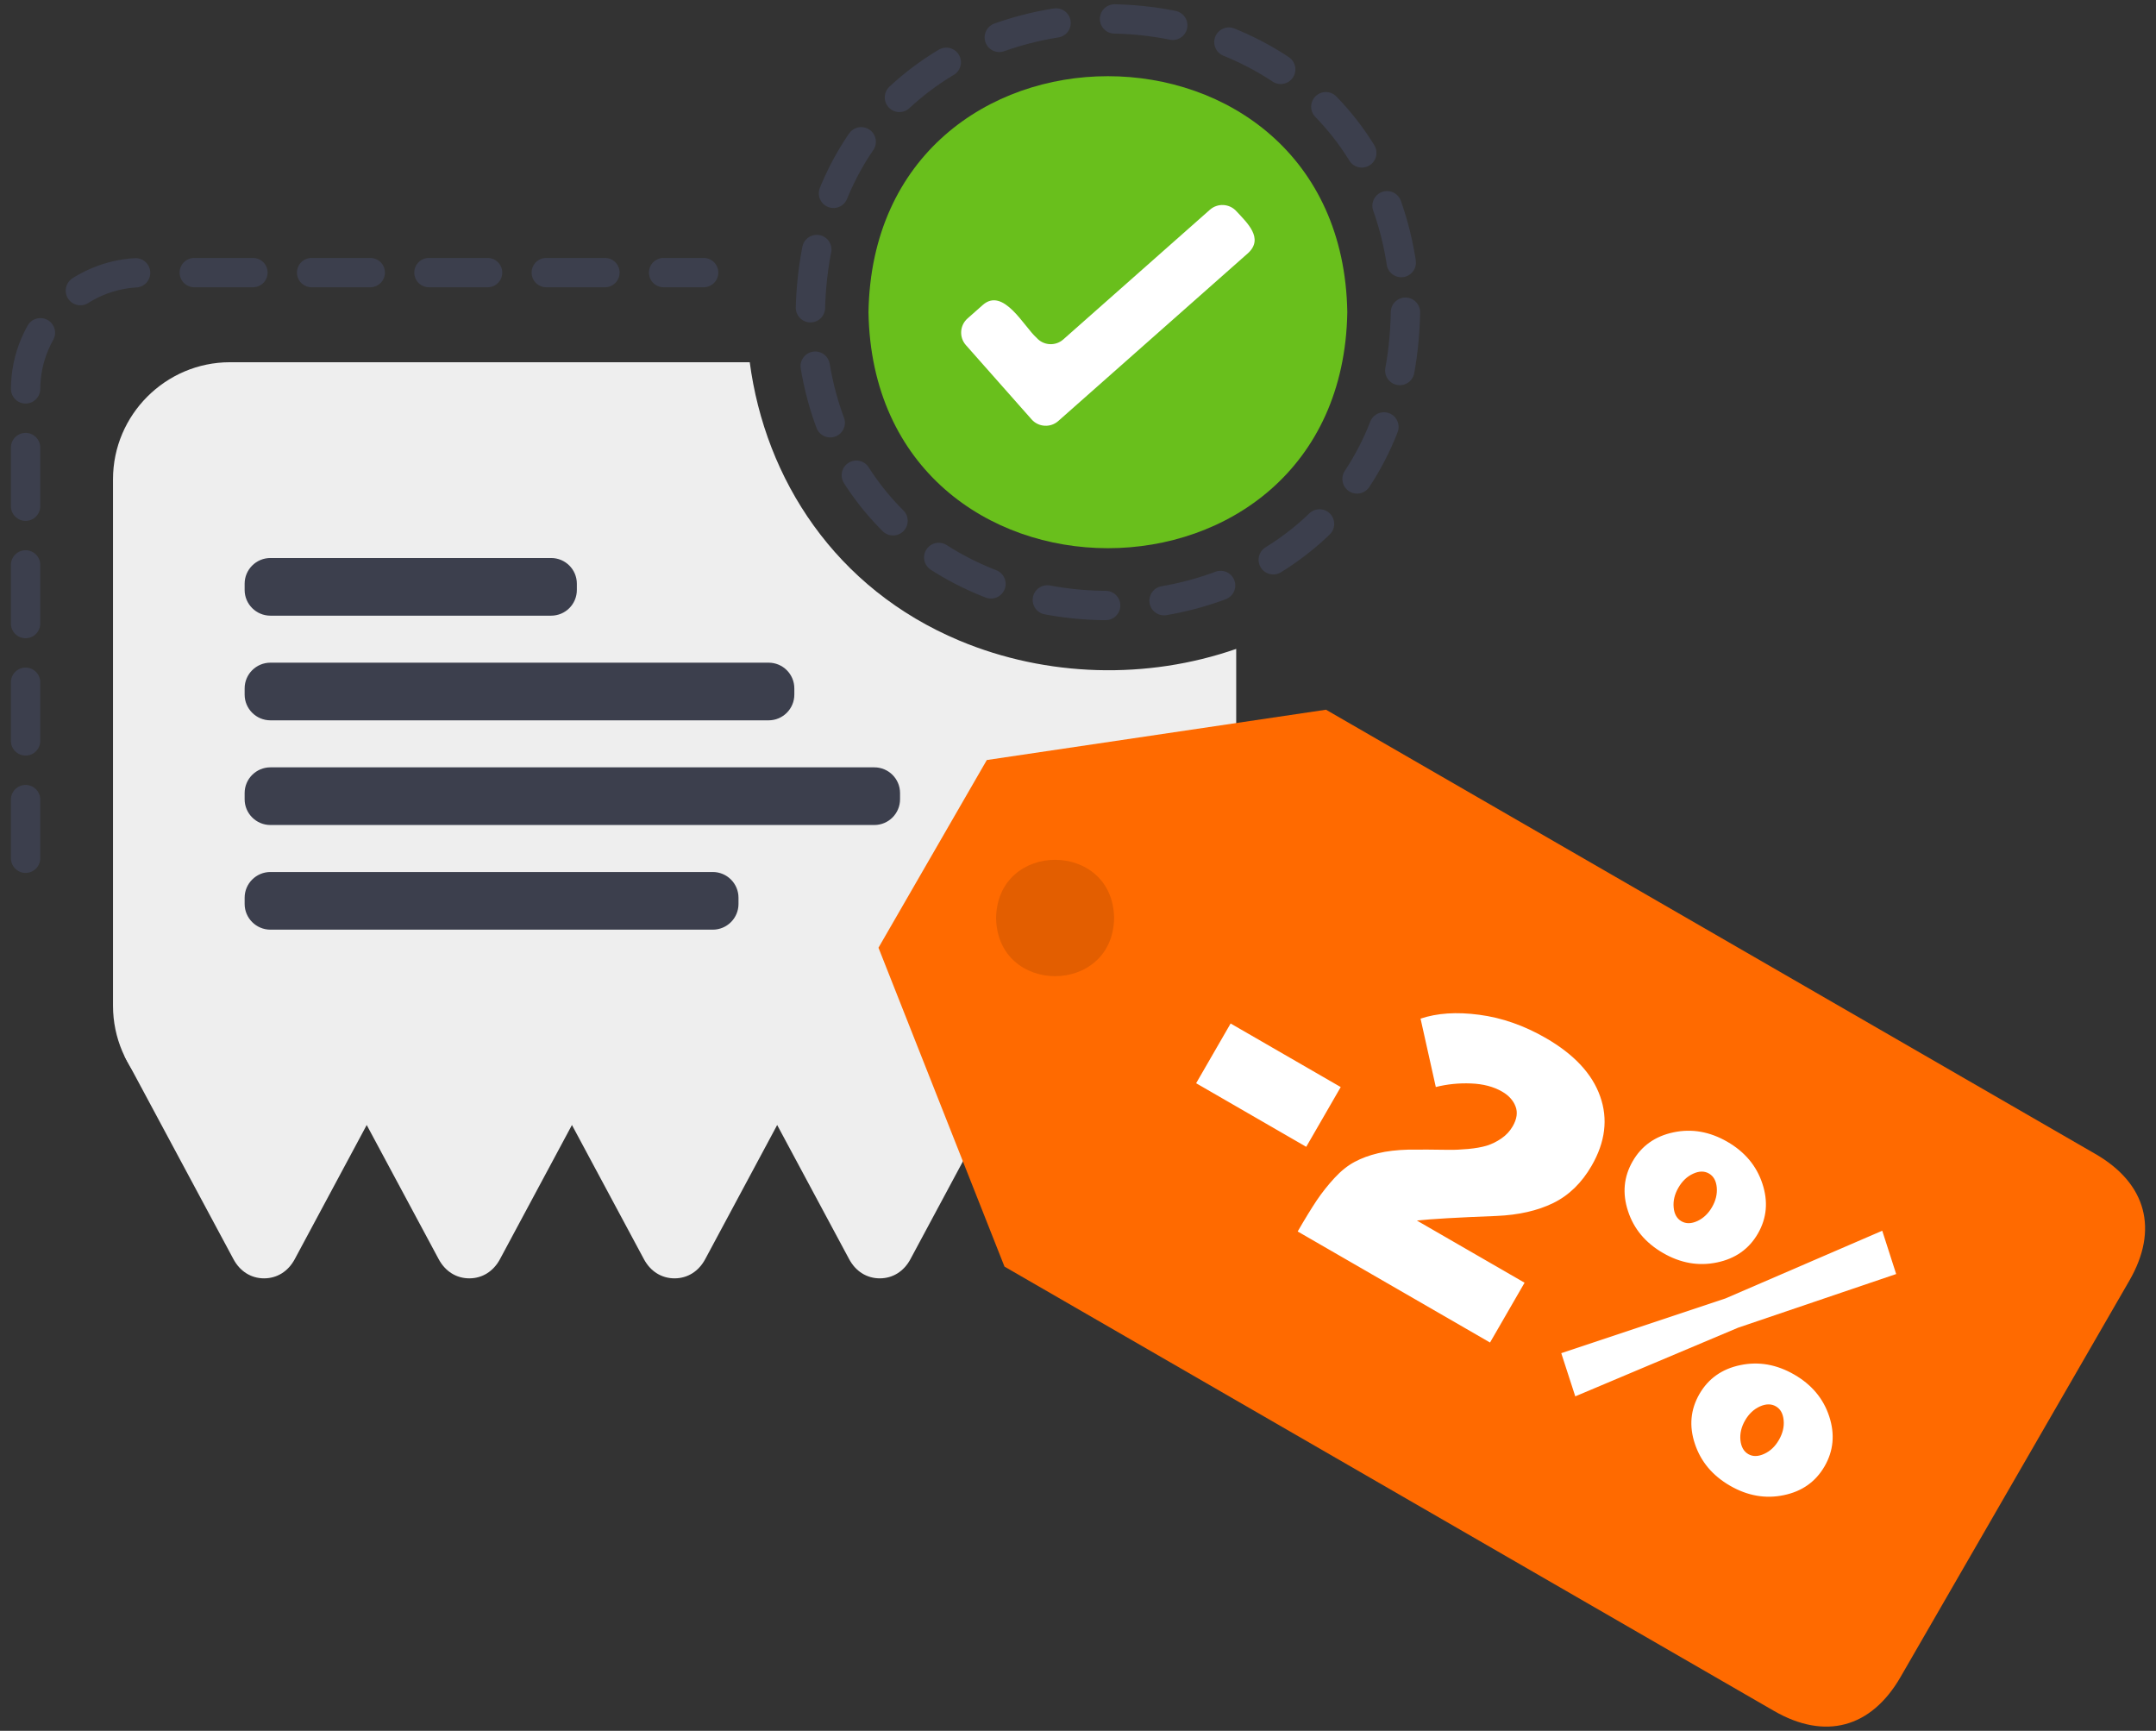 <svg width="147" height="118" viewBox="0 0 147 118" fill="none" xmlns="http://www.w3.org/2000/svg">
<rect x="0" y="0" width="147" height="118" fill="#333333" stroke="none"/>
<path fill-rule="evenodd" clip-rule="evenodd" d="M95.826 21.284C95.372 47.949 55.699 47.945 55.25 21.283C55.704 -5.381 95.374 -5.377 95.826 21.284Z" stroke="#3C3F4D" stroke-width="2" stroke-miterlimit="22.926" stroke-linecap="round" stroke-linejoin="round" stroke-dasharray="4 4"/>
<path fill-rule="evenodd" clip-rule="evenodd" d="M15.918 85.846L8.493 72.007C33.492 72.007 58.492 72.007 83.493 72.007L76.068 85.846C75.622 86.677 74.863 87.152 73.979 87.152C73.094 87.152 72.336 86.677 71.891 85.846L66.983 76.698L62.074 85.846C61.629 86.677 60.87 87.152 59.986 87.152C59.102 87.152 58.343 86.677 57.897 85.846L52.989 76.698L48.081 85.846C47.635 86.677 46.877 87.152 45.992 87.152C45.108 87.152 44.349 86.677 43.904 85.846L38.996 76.698L34.088 85.846C33.642 86.677 32.883 87.152 32 87.152C31.115 87.152 30.357 86.677 29.911 85.846L25.003 76.698L20.095 85.846C19.649 86.677 18.89 87.152 18.006 87.152C17.122 87.152 16.363 86.677 15.918 85.846Z" fill="#EEEEEE"/>
<path fill-rule="evenodd" clip-rule="evenodd" d="M15.682 24.695H51.119C52.171 32.654 56.938 40.126 65.427 43.679C71.367 46.165 78.212 46.351 84.287 44.239V68.568C84.287 72.956 80.698 76.544 76.31 76.544H15.682C11.293 76.544 7.705 72.956 7.705 68.568V32.672C7.705 28.284 11.293 24.695 15.682 24.695Z" fill="#EEEEEE"/>
<path d="M1.744 58.512V26.561C1.744 22.173 5.332 18.584 9.721 18.584H47.976" stroke="#3C3F4D" stroke-width="2" stroke-miterlimit="22.926" stroke-linecap="round" stroke-linejoin="round" stroke-dasharray="4 4"/>
<path fill-rule="evenodd" clip-rule="evenodd" d="M37.575 38.042H18.438C17.469 38.042 16.68 38.828 16.68 39.796V40.219C16.68 41.187 17.469 41.974 18.438 41.974H37.575C38.549 41.974 39.331 41.187 39.331 40.219V39.796C39.331 38.828 38.549 38.042 37.575 38.042ZM48.596 59.449H18.438C17.469 59.449 16.68 60.235 16.68 61.204V61.625C16.68 62.594 17.469 63.38 18.438 63.38H48.596C49.568 63.38 50.352 62.594 50.352 61.625V61.204C50.352 60.235 49.568 59.449 48.596 59.449ZM59.611 52.314H18.438C17.469 52.314 16.68 53.099 16.68 54.068V54.489C16.68 55.459 17.469 56.245 18.438 56.245H59.611C60.584 56.245 61.367 55.459 61.367 54.489V54.068C61.367 53.099 60.584 52.314 59.611 52.314ZM52.403 45.178H18.438C17.469 45.178 16.68 45.963 16.68 46.933V47.354C16.68 48.322 17.469 49.109 18.438 49.109H52.403C53.376 49.109 54.159 48.322 54.159 47.354V46.933C54.159 45.963 53.376 45.178 52.403 45.178Z" fill="#3C3F4D"/>
<path fill-rule="evenodd" clip-rule="evenodd" d="M91.862 21.284C91.497 42.739 59.576 42.735 59.215 21.284C59.581 -0.17 91.499 -0.167 91.862 21.284Z" fill="#69BF1C"/>
<path d="M70.677 23.03C69.825 22.284 68.404 19.528 66.99 20.807L65.968 21.711C65.435 22.182 65.384 22.996 65.857 23.529L70.336 28.592C70.807 29.125 71.623 29.175 72.154 28.704C73.27 27.71 83.724 18.475 85.103 17.25C86.185 16.242 85.023 15.183 84.311 14.411C83.838 13.878 83.026 13.828 82.492 14.3L72.496 23.142C71.963 23.613 71.148 23.563 70.677 23.03Z" fill="white"/>
<path d="M59.896 64.611L68.488 86.352L120.955 116.643C124.431 118.65 127.574 117.809 129.582 114.332L145.186 87.304C147.194 83.827 146.351 80.683 142.875 78.676L90.409 48.385L67.283 51.815L59.896 64.611Z" fill="#FF6A00"/>
<path d="M81.555 73.85L83.906 69.777L91.413 74.111L89.061 78.185L81.555 73.85ZM88.479 83.956C88.984 83.081 89.418 82.376 89.779 81.833C90.145 81.293 90.549 80.786 90.991 80.306C91.432 79.829 91.887 79.464 92.358 79.213C92.821 78.964 93.356 78.766 93.956 78.623C94.552 78.477 95.248 78.398 96.039 78.376C96.356 78.372 96.798 78.371 97.366 78.374C97.936 78.384 98.41 78.385 98.786 78.39C99.166 78.396 99.604 78.376 100.105 78.331C100.6 78.285 101.022 78.209 101.363 78.108C101.706 78.002 102.041 77.838 102.366 77.616C102.692 77.394 102.949 77.115 103.138 76.788C103.427 76.288 103.491 75.835 103.331 75.428C103.174 75.018 102.868 74.681 102.416 74.42C101.828 74.081 101.124 73.898 100.3 73.865C99.477 73.832 98.675 73.912 97.896 74.108L96.856 69.446C97.981 69.067 99.312 68.977 100.856 69.182C102.397 69.384 103.914 69.913 105.397 70.769C107.324 71.882 108.562 73.21 109.102 74.747C109.649 76.283 109.453 77.86 108.52 79.475C107.844 80.646 106.97 81.494 105.907 82.016C104.838 82.539 103.549 82.833 102.035 82.898C99.38 83.001 97.573 83.104 96.605 83.211L103.948 87.45L101.593 91.527L88.479 83.956ZM106.45 92.253L117.645 88.521L128.335 83.906L129.284 86.858L118.507 90.516L107.405 95.197L106.45 92.253ZM111.002 82.57C110.604 81.359 110.709 80.226 111.318 79.171C111.927 78.115 112.856 77.458 114.104 77.197C115.354 76.933 116.577 77.15 117.773 77.84C118.964 78.528 119.763 79.479 120.163 80.696C120.566 81.909 120.465 83.045 119.856 84.1C119.247 85.155 118.314 85.811 117.062 86.069C115.807 86.33 114.584 86.114 113.393 85.426C112.197 84.736 111.398 83.785 111.002 82.57ZM115.728 83.246C116.136 83.056 116.474 82.739 116.73 82.295C116.986 81.852 117.092 81.401 117.052 80.952C117.009 80.5 116.834 80.186 116.522 80.006C116.21 79.826 115.847 79.829 115.438 80.019C115.025 80.208 114.692 80.527 114.436 80.971C114.18 81.414 114.07 81.863 114.113 82.314C114.152 82.763 114.332 83.08 114.643 83.26C114.955 83.44 115.316 83.434 115.728 83.246ZM115.561 98.435C115.156 97.226 115.261 96.093 115.87 95.037C116.477 93.986 117.408 93.325 118.66 93.067C119.914 92.805 121.137 93.021 122.333 93.711C123.528 94.401 124.323 95.35 124.72 96.565C125.118 97.776 125.011 98.913 124.404 99.964C123.794 101.019 122.866 101.677 121.62 101.933C120.372 102.193 119.152 101.979 117.957 101.29C116.763 100.6 115.964 99.647 115.561 98.435ZM120.288 99.117C120.7 98.929 121.032 98.614 121.29 98.167C121.547 97.723 121.656 97.275 121.612 96.823C121.569 96.372 121.394 96.057 121.082 95.878C120.77 95.697 120.407 95.7 119.99 95.886C119.577 96.075 119.24 96.391 118.984 96.835C118.725 97.283 118.622 97.729 118.665 98.181C118.713 98.634 118.889 98.955 119.202 99.135C119.513 99.315 119.876 99.306 120.288 99.117Z" fill="white"/>
<path fill-rule="evenodd" clip-rule="evenodd" d="M75.963 62.585C75.873 67.874 68.004 67.873 67.915 62.584C68.006 57.296 75.874 57.297 75.963 62.585Z" fill="#E35E00"/>
</svg>

